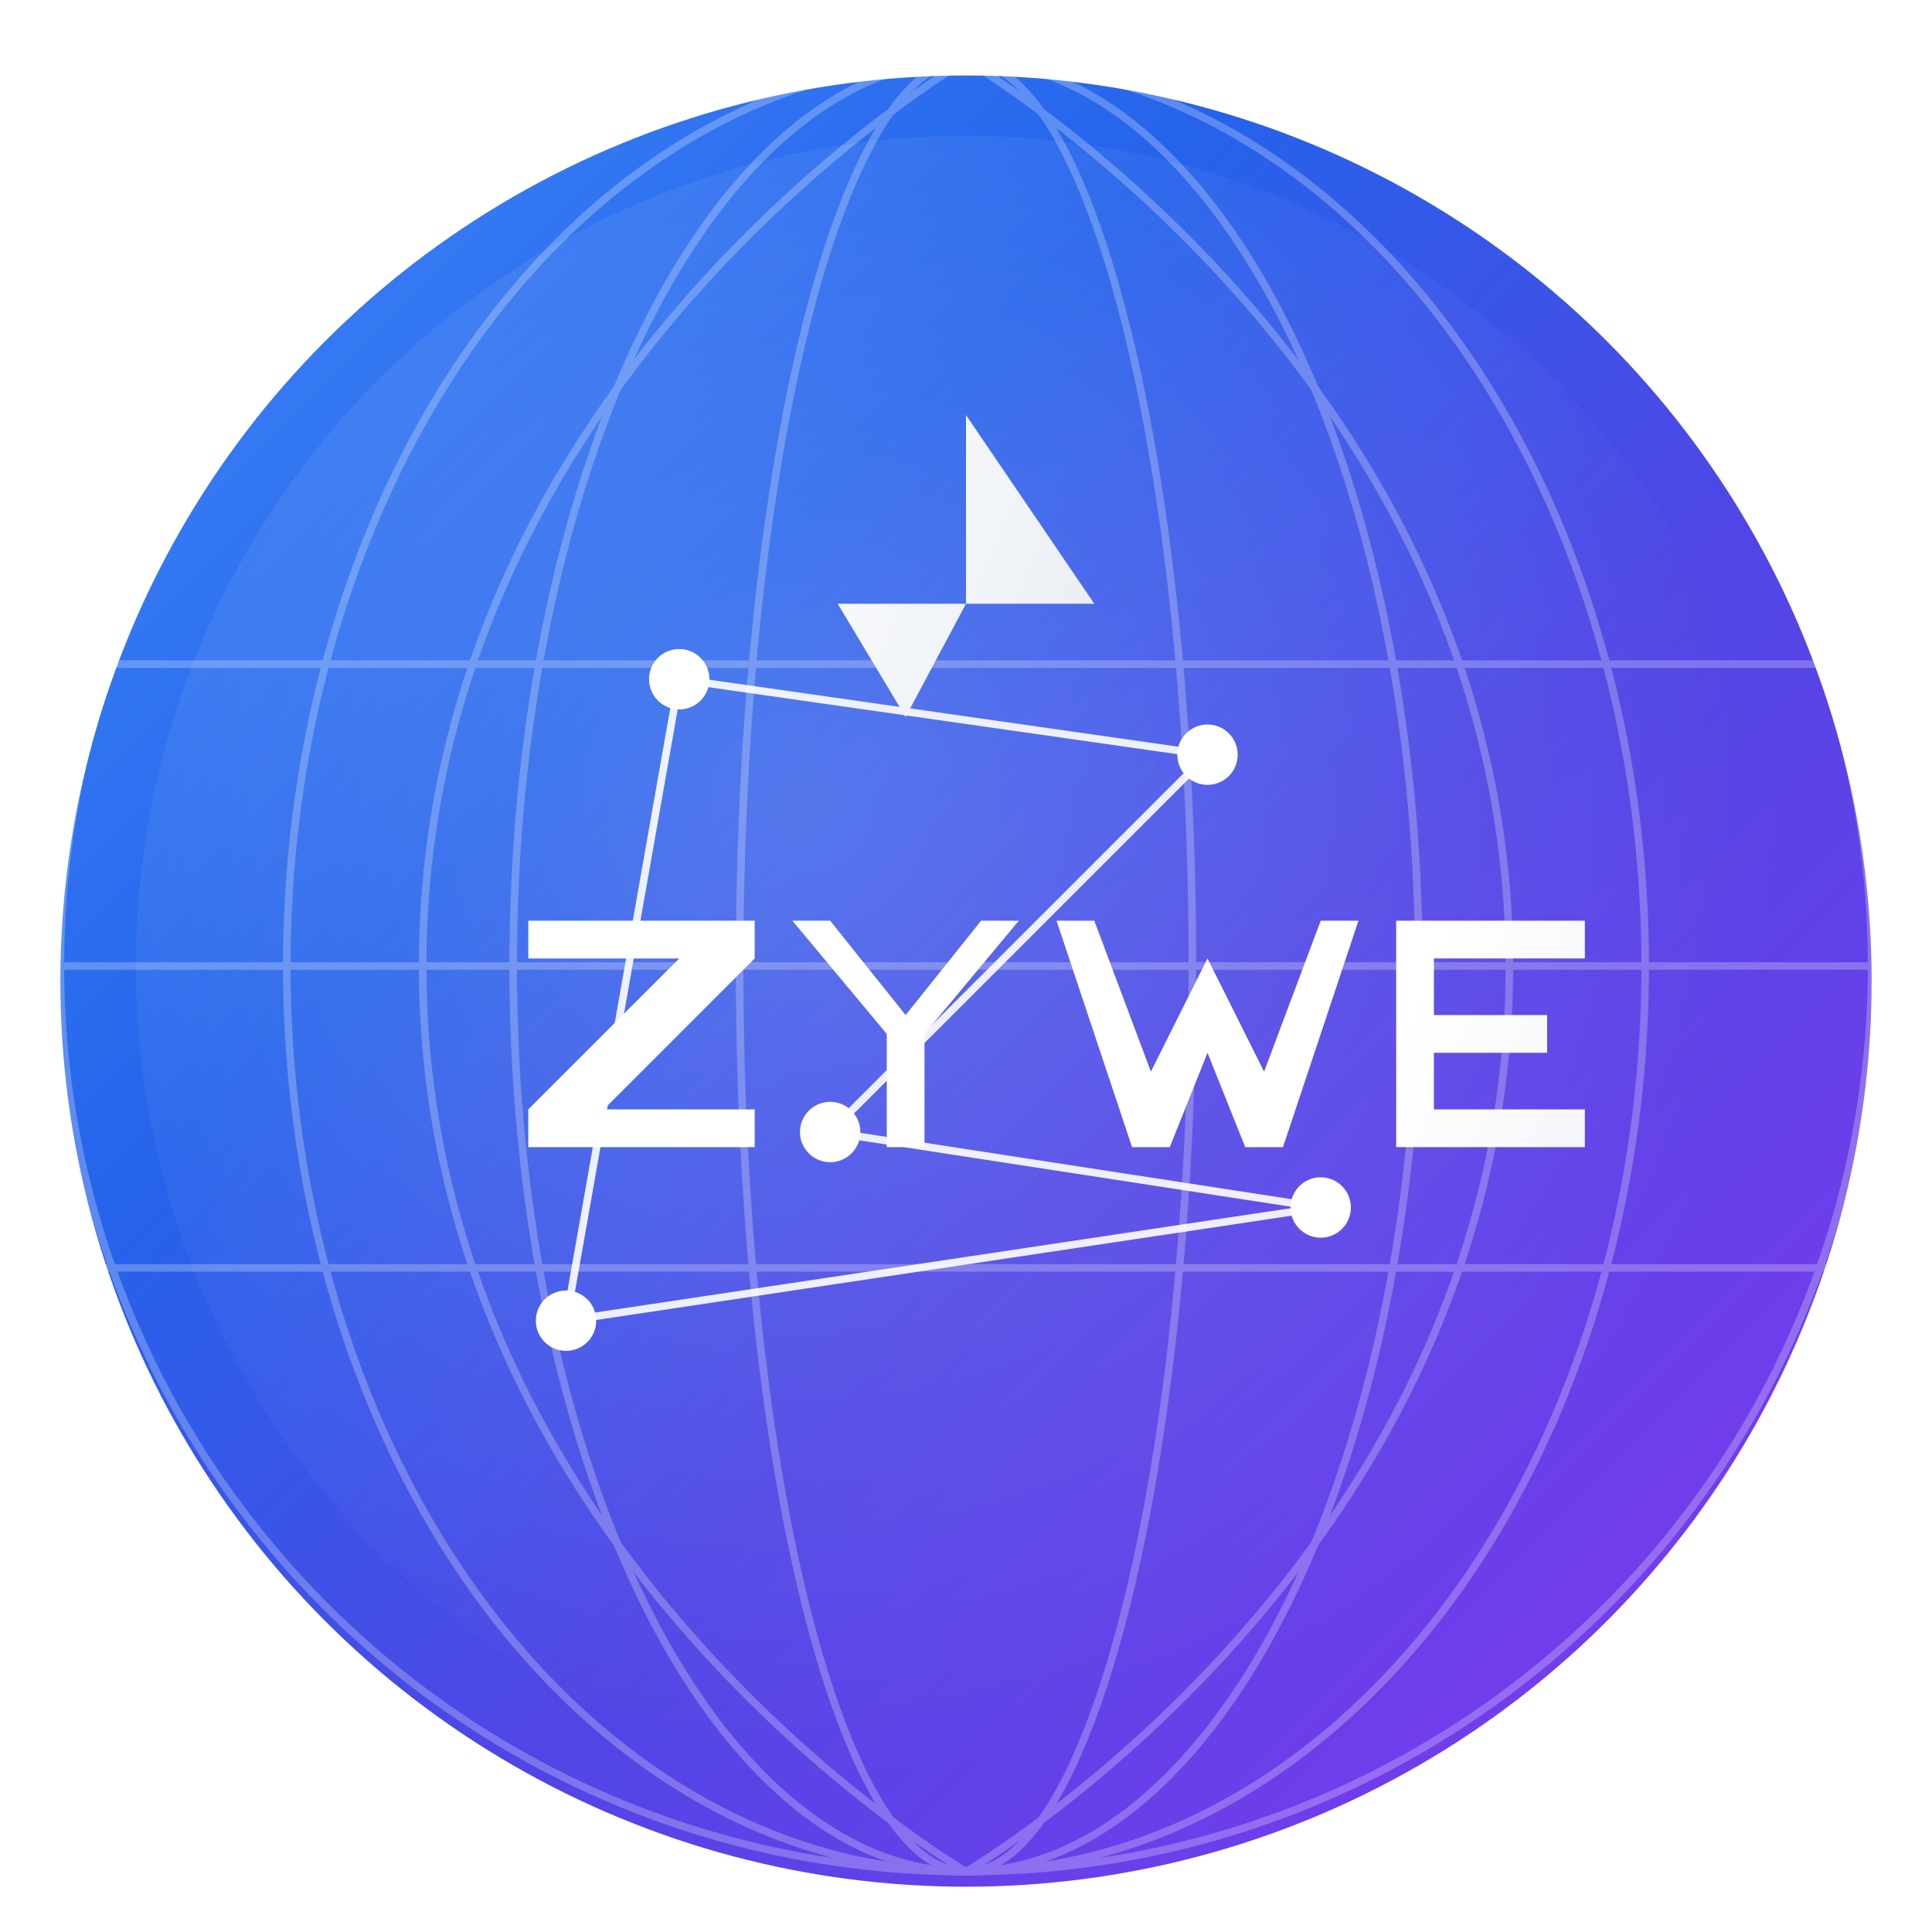 <?xml version="1.0" encoding="UTF-8"?>
<svg width="512" height="512" viewBox="0 0 512 512" fill="none" xmlns="http://www.w3.org/2000/svg">
  <!-- 滤镜定义 - 添加发光和内阴影效果 -->
  <defs>
    <!-- 背景渐变 - 增强左上至右下的立体感 -->
    <linearGradient id="bgGradient" x1="50" y1="50" x2="462" y2="462" gradientUnits="userSpaceOnUse">
      <stop offset="0" stop-color="#3b82f6" /> <!-- 浅蓝色起点 -->
      <stop offset="0.3" stop-color="#2563EB" /> <!-- 蓝色 -->
      <stop offset="0.6" stop-color="#4F46E5" /> <!-- 紫色 -->
      <stop offset="1" stop-color="#7C3AED" /> <!-- 深紫色终点 -->
    </linearGradient>
    
    <!-- 内部柔光效果 -->
    <radialGradient id="innerGlow" cx="40%" cy="40%" r="60%" fx="40%" fy="40%">
      <stop offset="0%" stop-color="#ffffff" stop-opacity="0.25" />
      <stop offset="100%" stop-color="#ffffff" stop-opacity="0" />
    </radialGradient>
    
    <!-- 文字渐变 -->
    <linearGradient id="textGradient" x1="140" y1="240" x2="280" y2="300" gradientUnits="userSpaceOnUse">
      <stop offset="0" stop-color="#ffffff" />
      <stop offset="1" stop-color="#e2e8f0" />
    </linearGradient>
    
    <!-- 边缘发光滤镜 -->
    <filter id="glow" x="-20%" y="-20%" width="140%" height="140%">
      <feGaussianBlur stdDeviation="8" result="blur" />
      <feComposite in="SourceGraphic" in2="blur" operator="over" />
    </filter>
    
    <!-- 内阴影滤镜 -->
    <filter id="innerShadow" x="-10%" y="-10%" width="120%" height="120%">
      <feOffset dx="0" dy="4" />
      <feGaussianBlur stdDeviation="6" result="blur" />
      <feComposite in="SourceGraphic" in2="blur" operator="over" />
      <feDropShadow dx="0" dy="-2" stdDeviation="4" flood-color="#000000" flood-opacity="0.2" />
    </filter>
    
    <!-- 导航指针发光效果 -->
    <filter id="pointerGlow" x="-30%" y="-30%" width="160%" height="160%">
      <feGaussianBlur stdDeviation="3" result="blur" />
      <feComposite in="SourceGraphic" in2="blur" operator="over" />
      <feDropShadow dx="0" dy="0" stdDeviation="5" flood-color="#ffffff" flood-opacity="0.5" />
    </filter>
    
    <!-- 连接点发光效果 -->
    <filter id="dotGlow" x="-50%" y="-50%" width="200%" height="200%">
      <feGaussianBlur stdDeviation="2" result="blur" />
      <feComposite in="SourceGraphic" in2="blur" operator="over" />
    </filter>
  </defs>
  
  <!-- 背景圆 - 应用渐变和内阴影 -->
  <circle cx="256" cy="256" r="240" fill="url(#bgGradient)" filter="url(#innerShadow)" />
  
  <!-- 内发光效果层 -->
  <circle cx="256" cy="256" r="220" fill="url(#innerGlow)" opacity="0.7" />
  
  <!-- 地球网格线 - 改进的视觉效果 -->
  <g opacity="0.25" filter="url(#glow)">
    <path d="M256 16C256 16 400 100 400 256C400 412 256 496 256 496" stroke="white" stroke-width="2" />
    <path d="M256 16C256 16 112 100 112 256C112 412 256 496 256 496" stroke="white" stroke-width="2" />
    <ellipse cx="256" cy="256" rx="180" ry="240" stroke="white" stroke-width="2" />
    <ellipse cx="256" cy="256" rx="120" ry="240" stroke="white" stroke-width="2" />
    <ellipse cx="256" cy="256" rx="60" ry="240" stroke="white" stroke-width="2" />
    <circle cx="256" cy="256" r="240" stroke="white" stroke-width="2" />
    <line x1="16" y1="256" x2="496" y2="256" stroke="white" stroke-width="2" />
    <line x1="16" y1="176" x2="496" y2="176" stroke="white" stroke-width="2" />
    <line x1="16" y1="336" x2="496" y2="336" stroke="white" stroke-width="2" />
  </g>
  
  <!-- 互联网连接点 - 增加发光效果 -->
  <circle cx="180" cy="180" r="8" fill="white" filter="url(#dotGlow)" />
  <circle cx="320" cy="200" r="8" fill="white" filter="url(#dotGlow)" />
  <circle cx="220" cy="300" r="8" fill="white" filter="url(#dotGlow)" />
  <circle cx="350" cy="320" r="8" fill="white" filter="url(#dotGlow)" />
  <circle cx="150" cy="350" r="8" fill="white" filter="url(#dotGlow)" />
  
  <!-- 连接线 - 增加柔和发光 -->
  <g filter="url(#glow)" opacity="0.9">
    <line x1="180" y1="180" x2="320" y2="200" stroke="white" stroke-width="2" />
    <line x1="320" y1="200" x2="220" y2="300" stroke="white" stroke-width="2" />
    <line x1="220" y1="300" x2="350" y2="320" stroke="white" stroke-width="2" />
    <line x1="350" y1="320" x2="150" y2="350" stroke="white" stroke-width="2" />
    <line x1="150" y1="350" x2="180" y2="180" stroke="white" stroke-width="2" />
  </g>
  
  <!-- ZYWE文字 - 使用渐变和阴影增强立体感 -->
  <g transform="translate(140, 240)" filter="url(#innerShadow)">
    <!-- Z -->
    <path d="M0 0H60V10L20 50H60V60H0V50L40 10H0V0Z" fill="url(#textGradient)" />
    <!-- Y -->
    <path d="M70 0H80L100 25L120 0H130L105 30V60H95V30L70 0Z" fill="url(#textGradient)" />
    <!-- W -->
    <path d="M140 0H150L165 40L180 10L195 40L210 0H220L200 60H190L180 35L170 60H160L140 0Z" fill="url(#textGradient)" />
    <!-- E -->
    <path d="M230 0H280V10H240V25H270V35H240V50H280V60H230V0Z" fill="url(#textGradient)" />
  </g>
  
  <!-- 导航指针元素 - 添加发光效果 -->
  <path d="M256 110L290 160H256L240 190L222 160H256L256 110Z" fill="url(#textGradient)" filter="url(#pointerGlow)" />
</svg>
